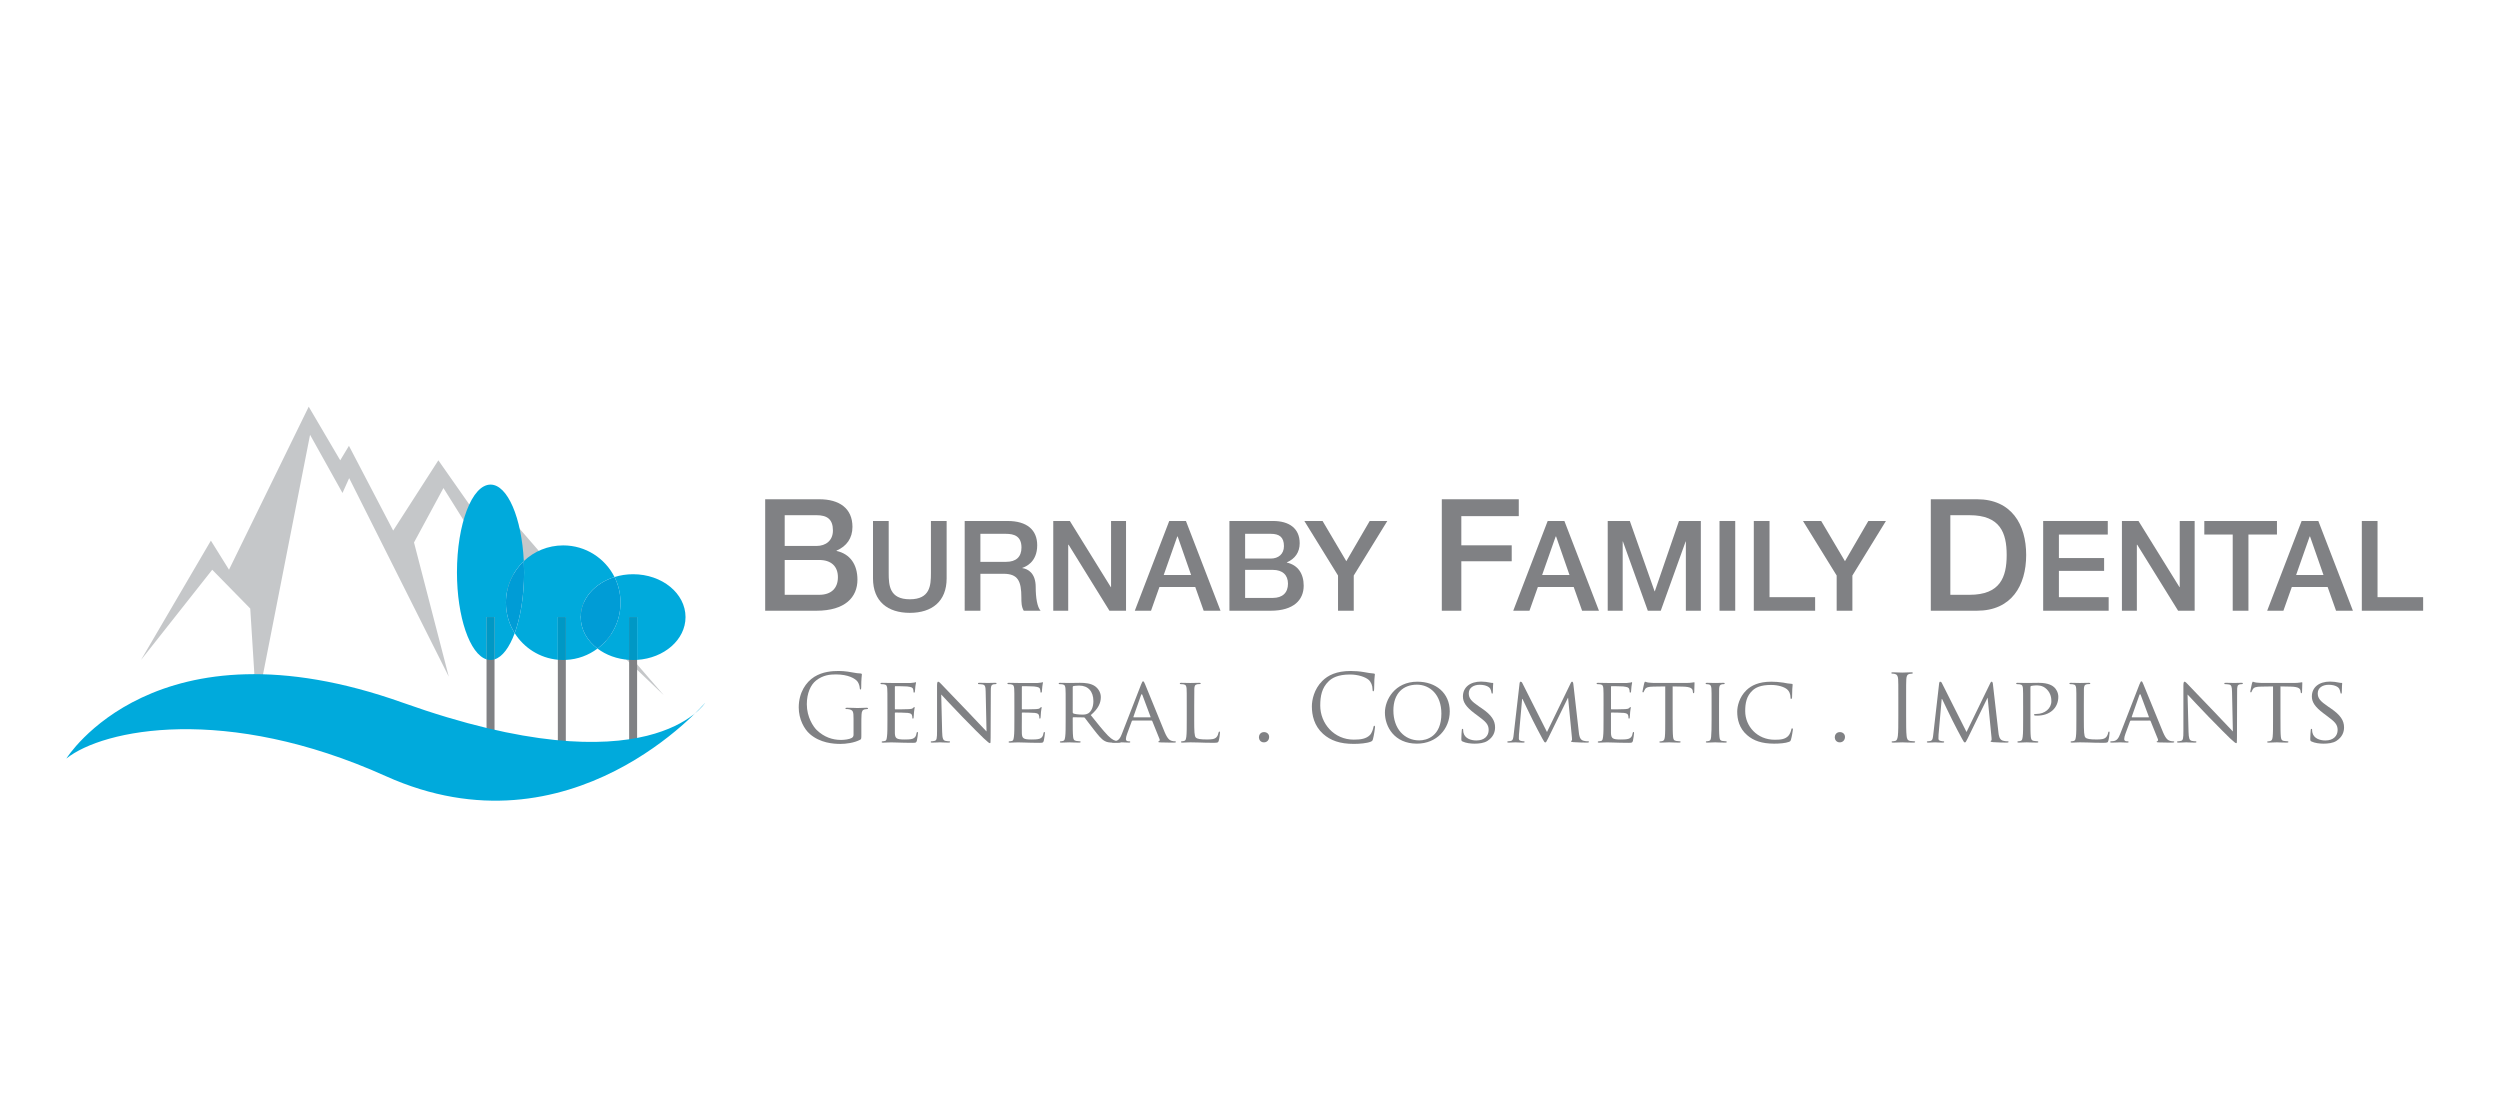 <?xml version="1.0" encoding="utf-8"?>
<!-- Generator: Adobe Illustrator 15.0.2, SVG Export Plug-In . SVG Version: 6.00 Build 0)  -->
<!DOCTYPE svg PUBLIC "-//W3C//DTD SVG 1.1//EN" "http://www.w3.org/Graphics/SVG/1.1/DTD/svg11.dtd">
<svg version="1.1" id="Layer_1" xmlns="http://www.w3.org/2000/svg" xmlns:xlink="http://www.w3.org/1999/xlink" x="0px" y="0px"
	 width="433.5px" height="194px" viewBox="0 0 433.5 194" enable-background="new 0 0 433.5 194" xml:space="preserve">
<g id="Layer_4">
</g>
<g>
	<path fill="#808184" d="M132.682,86.572h9.394c3.464,0,5.74,1.57,5.74,4.793c0,1.947-1.005,3.357-2.763,4.113v0.054
		c2.354,0.518,3.628,2.353,3.628,4.981c0,3.032-2.112,5.387-7.119,5.387h-8.88V86.572z M136.067,94.668h5.518
		c1.628,0,2.845-0.95,2.845-2.68c0-1.949-1.002-2.654-2.845-2.654h-5.518V94.668z M136.067,103.139h5.981
		c2.059,0,3.246-1.109,3.246-3.057c0-1.896-1.187-2.982-3.246-2.982h-5.981V103.139z"/>
	<path fill="#808184" d="M151.378,90.339h2.723v9.063c0,2.097,0.133,4.514,3.663,4.514c3.527,0,3.658-2.417,3.658-4.514v-9.063
		h2.724v9.96c0,3.988-2.549,5.971-6.382,5.971c-3.836,0-6.387-1.981-6.387-5.971L151.378,90.339L151.378,90.339z"/>
	<path fill="#808184" d="M167.277,90.339h7.431c3.399,0,5.143,1.57,5.143,4.209c0,2.983-2.071,3.745-2.573,3.917v0.049
		c0.936,0.129,2.313,0.823,2.313,3.291c0,1.809,0.26,3.461,0.847,4.096h-2.918c-0.414-0.678-0.414-1.525-0.414-2.287
		c0-2.857-0.589-4.12-3.097-4.12h-4.007v6.407h-2.724L167.277,90.339L167.277,90.339z M170,97.423h4.467
		c1.72,0,2.657-0.851,2.657-2.483c0-1.981-1.282-2.375-2.702-2.375H170V97.423z"/>
	<path fill="#808184" d="M182.635,90.339h2.877l7.101,11.466h0.045V90.339h2.596V105.9h-2.877l-7.081-11.442h-0.068V105.9h-2.592
		V90.338L182.635,90.339L182.635,90.339z"/>
	<path fill="#808184" d="M202.745,90.339h2.896l5.996,15.562h-2.92l-1.46-4.119h-6.212l-1.459,4.119h-2.812L202.745,90.339z
		 M201.787,99.709h4.752l-2.333-6.688h-0.064L201.787,99.709z"/>
	<path fill="#808184" d="M213.181,90.339h7.562c2.79,0,4.623,1.267,4.623,3.859c0,1.569-0.812,2.706-2.226,3.312v0.043
		c1.896,0.413,2.92,1.897,2.92,4.01c0,2.438-1.699,4.338-5.729,4.338h-7.149L213.181,90.339L213.181,90.339z M215.903,96.855h4.449
		c1.306,0,2.285-0.763,2.285-2.16c0-1.563-0.808-2.131-2.285-2.131h-4.449V96.855z M215.903,103.678h4.818
		c1.653,0,2.615-0.893,2.615-2.465c0-1.523-0.962-2.396-2.615-2.396h-4.818V103.678z"/>
	<path fill="#808184" d="M232.014,99.798l-5.84-9.459h3.159l4.118,6.974l4.055-6.974h3.053l-5.82,9.459v6.103h-2.725V99.798
		L232.014,99.798z"/>
	<path fill="#808184" d="M250.009,86.572h13.347v2.927h-9.963v5.06h8.738v2.764h-8.738v8.578h-3.384V86.572z"/>
	<path fill="#808184" d="M268.368,90.339h2.896l5.996,15.562h-2.923l-1.46-4.119h-6.211l-1.459,4.119h-2.813L268.368,90.339z
		 M267.404,99.709h4.748l-2.326-6.688h-0.069L267.404,99.709z"/>
	<path fill="#808184" d="M278.777,90.339h3.836l4.291,12.187h0.045l4.186-12.187h3.791V105.9h-2.598V93.895h-0.04l-4.313,12.006
		h-2.244l-4.316-12.006h-0.041V105.9h-2.596V90.339L278.777,90.339z"/>
	<path fill="#808184" d="M298.164,90.339h2.725V105.9h-2.725V90.339z"/>
	<path fill="#808184" d="M304.109,90.339h2.727v13.21h7.907v2.352h-10.634V90.339z"/>
	<path fill="#808184" d="M318.479,99.798l-5.842-9.459h3.158l4.123,6.974l4.051-6.974h3.051l-5.815,9.459v6.103h-2.726V99.798
		L318.479,99.798z"/>
	<path fill="#808184" d="M334.801,86.572h8.014c5.953,0,8.524,4.332,8.524,9.664c0,5.33-2.571,9.662-8.524,9.662h-8.014V86.572z
		 M338.188,103.139h3.324c5.307,0,6.446-3.031,6.446-6.9c0-3.87-1.138-6.903-6.446-6.903h-3.324V103.139z"/>
	<path fill="#808184" d="M354.286,90.339h11.202v2.354h-8.475v4.074h7.84v2.223h-7.84v4.559h8.629v2.352h-11.356V90.339z"/>
	<path fill="#808184" d="M367.938,90.339h2.875l7.104,11.466h0.048V90.339h2.588V105.9h-2.87l-7.088-11.442h-0.064V105.9h-2.59
		V90.339H367.938z"/>
	<path fill="#808184" d="M382.227,90.339h12.598v2.354h-4.946V105.9h-2.726V92.693h-4.926V90.339L382.227,90.339z"/>
	<path fill="#808184" d="M399.101,90.339h2.898l5.997,15.562h-2.925l-1.459-4.119h-6.211l-1.46,4.119h-2.814L399.101,90.339z
		 M398.144,99.709h4.75l-2.334-6.688h-0.063L398.144,99.709z"/>
	<path fill="#808184" d="M409.539,90.339h2.725v13.21h7.908v2.352h-10.633V90.339L409.539,90.339z"/>
</g>
<g>
	<g>
		<path fill="#808184" d="M148.004,124.658c0-1.311-0.083-1.482-0.73-1.662c-0.125-0.034-0.399-0.048-0.545-0.048
			c-0.065,0-0.131-0.034-0.131-0.097c0-0.101,0.083-0.129,0.258-0.129c0.729,0,1.741,0.049,1.823,0.049
			c0.079,0,1.1-0.049,1.58-0.049c0.18,0,0.259,0.028,0.259,0.129c0,0.063-0.066,0.097-0.131,0.097c-0.113,0-0.207,0.014-0.399,0.048
			c-0.438,0.078-0.568,0.352-0.598,0.916c-0.031,0.521-0.031,1.003-0.031,1.684v1.807c0,0.726-0.021,0.76-0.209,0.869
			c-1.031,0.549-2.484,0.724-3.42,0.724c-1.227,0-3.516-0.16-5.308-1.722c-0.985-0.859-1.921-2.584-1.921-4.601
			c0-2.579,1.259-4.405,2.695-5.308c1.453-0.903,3.047-1.018,4.289-1.018c1.018,0,2.16,0.213,2.471,0.276
			c0.336,0.077,0.903,0.142,1.302,0.161c0.161,0.02,0.193,0.076,0.193,0.145c0,0.225-0.115,0.678-0.115,2.291
			c0,0.256-0.03,0.338-0.141,0.338c-0.08,0-0.099-0.098-0.114-0.24c-0.011-0.228-0.096-0.678-0.339-1.065
			c-0.404-0.614-1.708-1.308-3.791-1.308c-1.017,0-2.227,0.099-3.451,1.063c-0.936,0.742-1.597,2.208-1.597,4.101
			c0,2.274,1.144,3.914,1.706,4.469c1.28,1.24,2.747,1.725,4.229,1.725c0.581,0,1.419-0.101,1.84-0.337
			c0.209-0.116,0.326-0.293,0.326-0.563V124.658L148.004,124.658L148.004,124.658z"/>
		<path fill="#808184" d="M153.878,122.369c0-2.133,0-2.518-0.03-2.951c-0.034-0.469-0.113-0.695-0.583-0.762
			c-0.11-0.016-0.351-0.026-0.481-0.026c-0.047,0-0.112-0.071-0.112-0.116c0-0.084,0.065-0.113,0.226-0.113
			c0.642,0,1.564,0.026,1.647,0.026c0.091,0,3.063,0.022,3.382,0c0.274-0.014,0.533-0.063,0.647-0.073
			c0.062-0.019,0.129-0.069,0.194-0.069c0.048,0,0.068,0.069,0.068,0.13c0,0.098-0.083,0.259-0.113,0.648
			c-0.019,0.127-0.052,0.737-0.087,0.903c-0.014,0.063-0.062,0.142-0.125,0.142c-0.082,0-0.11-0.063-0.11-0.176
			c0-0.094-0.02-0.322-0.083-0.483c-0.098-0.228-0.247-0.319-1.019-0.417c-0.242-0.03-1.888-0.051-2.046-0.051
			c-0.067,0-0.083,0.051-0.083,0.147v3.728c0,0.095,0,0.143,0.083,0.143c0.175,0,2.046,0,2.369-0.035
			c0.341-0.027,0.549-0.048,0.694-0.189c0.096-0.098,0.158-0.176,0.211-0.176c0.046,0,0.075,0.029,0.075,0.115
			c0,0.074-0.075,0.305-0.11,0.752c-0.033,0.277-0.065,0.794-0.065,0.887c0,0.116-0.027,0.258-0.129,0.258
			c-0.061,0-0.099-0.045-0.099-0.129c0-0.129,0-0.273-0.062-0.451c-0.048-0.189-0.175-0.35-0.726-0.414
			c-0.391-0.049-1.9-0.064-2.144-0.064c-0.083,0-0.099,0.049-0.099,0.092v1.146c0,0.473-0.016,2.064,0,2.343
			c0.034,0.916,0.292,1.095,1.7,1.095c0.365,0,1.044,0,1.412-0.144c0.375-0.163,0.569-0.405,0.648-0.951
			c0.033-0.163,0.065-0.213,0.146-0.213c0.082,0,0.097,0.114,0.097,0.213c0,0.097-0.113,1.031-0.193,1.319
			c-0.098,0.354-0.244,0.354-0.792,0.354c-1.064,0-1.889-0.029-2.467-0.048c-0.594-0.03-0.967-0.03-1.174-0.03
			c-0.038,0-0.309,0-0.615,0.016c-0.275,0.016-0.598,0.033-0.824,0.033c-0.146,0-0.229-0.033-0.229-0.113
			c0-0.051,0.036-0.115,0.112-0.115c0.135,0,0.313-0.045,0.44-0.066c0.277-0.045,0.307-0.316,0.367-0.724
			c0.083-0.563,0.083-1.646,0.083-2.968L153.878,122.369L153.878,122.369z"/>
		<path fill="#808184" d="M163.367,126.9c0.029,1.129,0.164,1.468,0.552,1.563c0.255,0.065,0.579,0.079,0.708,0.079
			c0.069,0,0.112,0.051,0.112,0.116c0,0.077-0.09,0.112-0.257,0.112c-0.81,0-1.37-0.049-1.499-0.049s-0.728,0.049-1.373,0.049
			c-0.143,0-0.223-0.02-0.223-0.112c0-0.065,0.047-0.116,0.113-0.116c0.109,0,0.369-0.014,0.579-0.079
			c0.355-0.097,0.404-0.469,0.404-1.71v-7.857c0-0.545,0.079-0.691,0.193-0.691c0.162,0,0.401,0.275,0.549,0.425
			c0.227,0.226,2.292,2.416,4.486,4.675c1.399,1.452,2.919,3.079,3.353,3.533l-0.148-6.872c-0.012-0.888-0.096-1.196-0.532-1.278
			c-0.259-0.045-0.58-0.058-0.689-0.058c-0.102,0-0.112-0.087-0.112-0.134c0-0.081,0.112-0.098,0.27-0.098
			c0.648,0,1.325,0.027,1.486,0.027c0.162,0,0.632-0.027,1.211-0.027c0.144,0,0.256,0.017,0.256,0.098
			c0,0.047-0.068,0.134-0.163,0.134c-0.065,0-0.179,0-0.338,0.026c-0.469,0.098-0.5,0.373-0.5,1.195l-0.032,8.032
			c0,0.903-0.016,0.982-0.116,0.982c-0.144,0-0.287-0.113-1.075-0.837c-0.146-0.137-2.196-2.146-3.697-3.713
			c-1.644-1.721-3.242-3.399-3.679-3.887L163.367,126.9z"/>
		<path fill="#808184" d="M175.892,122.369c0-2.133,0-2.518-0.029-2.951c-0.033-0.469-0.115-0.695-0.584-0.762
			c-0.112-0.016-0.351-0.026-0.484-0.026c-0.047,0-0.11-0.071-0.11-0.116c0-0.084,0.063-0.113,0.227-0.113
			c0.645,0,1.563,0.026,1.644,0.026c0.097,0,3.065,0.022,3.388,0c0.278-0.014,0.533-0.063,0.645-0.073
			c0.066-0.019,0.128-0.069,0.188-0.069c0.053,0,0.066,0.069,0.066,0.13c0,0.098-0.076,0.259-0.106,0.648
			c-0.021,0.127-0.052,0.737-0.082,0.903c-0.019,0.063-0.066,0.142-0.131,0.142c-0.082,0-0.113-0.063-0.113-0.176
			c0-0.094-0.017-0.322-0.08-0.483c-0.096-0.228-0.243-0.319-1.018-0.417c-0.244-0.03-1.886-0.051-2.05-0.051
			c-0.061,0-0.075,0.051-0.075,0.147v3.728c0,0.095,0,0.143,0.075,0.143c0.18,0,2.05,0,2.377-0.035
			c0.335-0.027,0.544-0.048,0.69-0.189c0.095-0.098,0.163-0.176,0.208-0.176c0.049,0,0.087,0.029,0.087,0.115
			c0,0.074-0.087,0.305-0.119,0.752c-0.03,0.277-0.064,0.794-0.064,0.887c0,0.116-0.032,0.258-0.129,0.258
			c-0.068,0-0.092-0.045-0.092-0.129c0-0.129,0-0.273-0.069-0.451c-0.048-0.189-0.175-0.35-0.726-0.414
			c-0.387-0.049-1.901-0.064-2.146-0.064c-0.078,0-0.092,0.049-0.092,0.092v1.146c0,0.473-0.019,2.064,0,2.343
			c0.029,0.916,0.288,1.095,1.692,1.095c0.368,0,1.048,0,1.418-0.144c0.369-0.163,0.565-0.405,0.645-0.951
			c0.031-0.163,0.066-0.213,0.146-0.213c0.083,0,0.097,0.114,0.097,0.213c0,0.097-0.114,1.031-0.195,1.319
			c-0.093,0.354-0.241,0.354-0.787,0.354c-1.064,0-1.892-0.029-2.47-0.048c-0.597-0.03-0.966-0.03-1.177-0.03
			c-0.03,0-0.303,0-0.611,0.016c-0.272,0.016-0.598,0.033-0.822,0.033c-0.146,0-0.229-0.033-0.229-0.113
			c0-0.051,0.034-0.115,0.11-0.115c0.134,0,0.312-0.045,0.44-0.066c0.273-0.045,0.305-0.316,0.369-0.724
			c0.08-0.563,0.08-1.646,0.08-2.968v-2.418h-0.002V122.369z"/>
		<path fill="#808184" d="M184.787,122.369c0-2.133,0-2.518-0.032-2.951c-0.035-0.469-0.118-0.695-0.583-0.762
			c-0.113-0.016-0.355-0.026-0.482-0.026c-0.048,0-0.113-0.071-0.113-0.116c0-0.084,0.065-0.113,0.224-0.113
			c0.645,0,1.598,0.026,1.676,0.026c0.149,0,1.343-0.026,1.777-0.026c0.904,0,1.9,0.08,2.646,0.601
			c0.354,0.254,0.985,0.916,0.985,1.866c0,1.021-0.42,2.004-1.744,3.131c1.156,1.451,2.146,2.689,2.969,3.545
			c0.757,0.773,1.228,0.904,1.581,0.956c0.271,0.046,0.419,0.046,0.5,0.046c0.079,0,0.128,0.064,0.128,0.116
			c0,0.077-0.081,0.112-0.341,0.112h-0.88c-0.808,0-1.165-0.082-1.52-0.272c-0.618-0.326-1.129-0.99-1.935-2.021
			c-0.598-0.737-1.226-1.631-1.533-2.002c-0.063-0.063-0.098-0.08-0.194-0.08l-1.807-0.027c-0.064,0-0.098,0.027-0.098,0.109v0.326
			c0,1.32,0,2.385,0.068,2.949c0.044,0.405,0.128,0.662,0.561,0.725c0.193,0.035,0.502,0.065,0.628,0.065
			c0.098,0,0.112,0.065,0.112,0.116c0,0.064-0.063,0.111-0.223,0.111c-0.776,0-1.681-0.047-1.741-0.047
			c-0.018,0-0.972,0.047-1.405,0.047c-0.143,0-0.225-0.032-0.225-0.111c0-0.051,0.031-0.116,0.111-0.116
			c0.129,0,0.307-0.03,0.435-0.065c0.276-0.063,0.303-0.318,0.373-0.725c0.082-0.564,0.082-1.646,0.082-2.968V122.369
			L184.787,122.369z M186.011,123.529c0,0.08,0.035,0.123,0.098,0.179c0.209,0.112,0.936,0.204,1.563,0.204
			c0.34,0,0.726-0.016,1.065-0.238c0.487-0.326,0.857-1.049,0.857-2.102c0-1.704-0.935-2.692-2.451-2.692
			c-0.423,0-0.872,0.054-1.019,0.084c-0.064,0.033-0.112,0.077-0.112,0.162L186.011,123.529L186.011,123.529z"/>
		<path fill="#808184" d="M197.875,118.672c0.176-0.447,0.239-0.531,0.338-0.531c0.145,0,0.193,0.194,0.342,0.5
			c0.255,0.578,2.532,6.242,3.401,8.322c0.518,1.223,0.903,1.404,1.213,1.501c0.207,0.065,0.416,0.079,0.561,0.079
			c0.084,0,0.176,0.029,0.176,0.115c0,0.078-0.163,0.111-0.321,0.111c-0.209,0-1.26,0-2.238-0.031
			c-0.277-0.016-0.503-0.016-0.503-0.098c0-0.067,0.029-0.067,0.098-0.098c0.076-0.029,0.226-0.145,0.128-0.371l-1.273-3.146
			c-0.032-0.064-0.05-0.078-0.128-0.078h-3.278c-0.063,0-0.114,0.029-0.145,0.115l-0.807,2.193c-0.126,0.34-0.212,0.676-0.212,0.917
			c0,0.274,0.24,0.371,0.485,0.371h0.136c0.107,0,0.14,0.052,0.14,0.115c0,0.079-0.083,0.112-0.21,0.112
			c-0.338,0-1.114-0.047-1.271-0.047c-0.149,0-0.857,0.047-1.437,0.047c-0.18,0-0.275-0.033-0.275-0.112
			c0-0.063,0.062-0.115,0.128-0.115c0.094,0,0.307-0.015,0.42-0.03c0.645-0.082,0.917-0.563,1.191-1.258L197.875,118.672z
			 M199.455,124.385c0.066,0,0.066-0.035,0.047-0.097l-1.403-3.759c-0.078-0.211-0.157-0.211-0.242,0l-1.32,3.759
			c-0.017,0.062,0,0.097,0.048,0.097H199.455z"/>
		<path fill="#808184" d="M207.075,124.82c0,2.017,0.03,2.839,0.286,3.074c0.229,0.232,0.779,0.33,1.893,0.33
			c0.739,0,1.372-0.022,1.706-0.42c0.18-0.209,0.291-0.5,0.337-0.775c0.023-0.098,0.068-0.178,0.151-0.178
			c0.062,0,0.096,0.064,0.096,0.209s-0.096,0.969-0.209,1.371c-0.101,0.321-0.146,0.371-0.907,0.371
			c-1.013,0-1.804-0.017-2.469-0.05c-0.644-0.017-1.129-0.03-1.543-0.03c-0.063,0-0.311,0-0.586,0.017
			c-0.286,0.017-0.595,0.032-0.821,0.032c-0.143,0-0.227-0.032-0.227-0.111c0-0.051,0.032-0.116,0.115-0.116
			c0.133,0,0.308-0.03,0.437-0.065c0.272-0.063,0.304-0.318,0.373-0.725c0.075-0.564,0.075-1.646,0.075-2.969v-2.418
			c0-2.131,0-2.518-0.027-2.951c-0.036-0.469-0.117-0.695-0.585-0.762c-0.113-0.016-0.354-0.026-0.482-0.026
			c-0.047,0-0.111-0.071-0.111-0.116c0-0.084,0.066-0.113,0.223-0.113c0.646,0,1.533,0.029,1.618,0.029
			c0.059,0,1.128-0.029,1.56-0.029c0.145,0,0.227,0.029,0.227,0.113c0,0.045-0.06,0.1-0.113,0.1c-0.098,0-0.304,0.02-0.463,0.029
			c-0.423,0.08-0.505,0.293-0.533,0.775c-0.019,0.436-0.019,0.82-0.019,2.951v2.453H207.075z"/>
		<path fill="#808184" d="M218.295,127.835c0-0.369,0.257-0.89,0.881-0.89c0.504,0,0.893,0.328,0.893,0.842
			c0,0.515-0.354,0.938-0.904,0.938C218.552,128.725,218.295,128.234,218.295,127.835z"/>
		<path fill="#808184" d="M229.424,127.256c-1.558-1.406-1.945-3.242-1.945-4.775c0-1.084,0.367-2.971,1.808-4.404
			c0.968-0.969,2.435-1.727,4.919-1.727c0.646,0,1.548,0.053,2.338,0.197c0.617,0.112,1.129,0.206,1.646,0.24
			c0.176,0.018,0.213,0.076,0.213,0.176c0,0.133-0.053,0.325-0.086,0.903c-0.03,0.532-0.03,1.421-0.043,1.659
			c-0.021,0.244-0.055,0.343-0.146,0.343c-0.116,0-0.128-0.113-0.128-0.343c0-0.629-0.263-1.285-0.681-1.645
			c-0.565-0.482-1.805-0.919-3.228-0.919c-2.146,0-3.147,0.628-3.709,1.181c-1.177,1.129-1.45,2.563-1.45,4.209
			c0,3.08,2.37,5.904,5.82,5.904c1.209,0,2.161-0.148,2.805-0.809c0.342-0.354,0.551-1.065,0.6-1.357
			c0.031-0.178,0.063-0.242,0.16-0.242c0.086,0,0.115,0.115,0.115,0.242c0,0.116-0.195,1.516-0.357,2.068
			c-0.094,0.305-0.129,0.339-0.422,0.467c-0.637,0.256-1.865,0.368-2.899,0.368C232.335,128.994,230.704,128.398,229.424,127.256z"
			/>
		<path fill="#808184" d="M245.775,118.205c3.19,0,5.613,1.953,5.613,5.143c0,3.065-2.275,5.601-5.695,5.601
			c-3.892,0-5.549-2.923-5.549-5.388C240.145,121.352,241.855,118.205,245.775,118.205z M246.098,128.385
			c1.274,0,3.838-0.678,3.838-4.646c0-3.293-2-5.018-4.238-5.018c-2.374,0-4.084,1.486-4.084,4.469
			C241.613,126.383,243.535,128.385,246.098,128.385z"/>
		<path fill="#808184" d="M253.605,128.573c-0.193-0.097-0.209-0.144-0.209-0.515c0-0.672,0.063-1.224,0.08-1.453
			c0-0.142,0.03-0.225,0.11-0.225c0.085,0,0.131,0.051,0.131,0.159c0,0.114,0,0.31,0.048,0.502c0.226,1.001,1.293,1.356,2.242,1.356
			c1.404,0,2.128-0.795,2.128-1.821c0-0.984-0.532-1.452-1.79-2.388l-0.646-0.482c-1.533-1.148-2.027-1.988-2.027-2.941
			c0-1.611,1.271-2.578,3.144-2.578c0.567,0,1.129,0.08,1.466,0.162c0.272,0.063,0.388,0.063,0.503,0.063
			c0.111,0,0.142,0.015,0.142,0.098c0,0.064-0.065,0.52-0.065,1.454c0,0.208-0.014,0.306-0.111,0.306
			c-0.094,0-0.109-0.063-0.128-0.176c-0.013-0.164-0.129-0.533-0.209-0.678c-0.099-0.163-0.563-0.675-1.839-0.675
			c-1.038,0-1.889,0.512-1.889,1.478c0,0.875,0.438,1.371,1.84,2.328l0.404,0.27c1.729,1.182,2.318,2.133,2.318,3.312
			c0,0.806-0.303,1.679-1.318,2.338c-0.6,0.39-1.486,0.484-2.259,0.484C255.004,128.947,254.186,128.854,253.605,128.573z"/>
		<path fill="#808184" d="M273.771,126.999c0.049,0.481,0.145,1.226,0.725,1.417c0.404,0.128,0.777,0.128,0.923,0.128
			c0.063,0,0.113,0.029,0.113,0.099c0,0.082-0.128,0.129-0.293,0.129c-0.324,0-1.902-0.032-2.419-0.082
			c-0.34-0.028-0.402-0.08-0.402-0.146c0-0.046,0.031-0.097,0.1-0.114c0.078-0.015,0.096-0.228,0.058-0.48l-0.668-6.938h-0.035
			l-3.421,7c-0.291,0.598-0.37,0.728-0.499,0.728c-0.128,0-0.212-0.13-0.487-0.63c-0.367-0.676-1.304-2.438-1.66-3.176
			c-0.422-0.873-1.563-3.174-1.804-3.738h-0.065l-0.551,6.193c-0.016,0.207-0.016,0.463-0.016,0.691c0,0.21,0.127,0.337,0.339,0.386
			c0.243,0.065,0.451,0.079,0.549,0.079c0.044,0,0.113,0.051,0.113,0.098c0,0.098-0.099,0.129-0.259,0.129
			c-0.531,0-1.209-0.047-1.32-0.047c-0.131,0-0.807,0.047-1.197,0.047c-0.141,0-0.24-0.031-0.24-0.129
			c0-0.047,0.066-0.098,0.146-0.098c0.113,0,0.208-0.014,0.419-0.046c0.468-0.082,0.484-0.582,0.548-1.097l1.031-8.953
			c0.021-0.145,0.083-0.243,0.162-0.243c0.098,0,0.208,0.048,0.293,0.208l4.292,8.518l4.127-8.504
			c0.063-0.121,0.128-0.222,0.226-0.222c0.097,0,0.18,0.116,0.211,0.371L273.771,126.999z"/>
		<path fill="#808184" d="M278.055,122.369c0-2.133,0-2.518-0.031-2.951c-0.031-0.469-0.111-0.695-0.58-0.762
			c-0.112-0.016-0.356-0.026-0.483-0.026c-0.049,0-0.112-0.071-0.112-0.116c0-0.084,0.063-0.113,0.229-0.113
			c0.637,0,1.563,0.026,1.641,0.026c0.098,0,3.065,0.022,3.387,0c0.273-0.014,0.537-0.063,0.646-0.073
			c0.066-0.019,0.129-0.069,0.193-0.069c0.048,0,0.065,0.069,0.065,0.13c0,0.098-0.083,0.259-0.114,0.648
			c-0.017,0.127-0.047,0.737-0.078,0.903c-0.019,0.063-0.066,0.142-0.131,0.142c-0.08,0-0.11-0.063-0.11-0.176
			c0-0.094-0.021-0.322-0.082-0.483c-0.099-0.228-0.245-0.319-1.015-0.417c-0.246-0.03-1.892-0.051-2.051-0.051
			c-0.066,0-0.084,0.051-0.084,0.147v3.728c0,0.095,0,0.143,0.084,0.143c0.174,0,2.051,0,2.372-0.035
			c0.339-0.027,0.548-0.048,0.692-0.189c0.098-0.098,0.16-0.176,0.211-0.176c0.046,0,0.076,0.029,0.076,0.115
			c0,0.074-0.076,0.305-0.112,0.752c-0.026,0.277-0.063,0.794-0.063,0.887c0,0.116-0.029,0.258-0.129,0.258
			c-0.063,0-0.1-0.045-0.1-0.129c0-0.129,0-0.273-0.059-0.451c-0.056-0.189-0.182-0.35-0.729-0.414
			c-0.388-0.049-1.905-0.064-2.144-0.064c-0.086,0-0.104,0.049-0.104,0.092v1.146c0,0.473-0.017,2.064,0,2.343
			c0.039,0.916,0.294,1.095,1.696,1.095c0.369,0,1.049,0,1.422-0.144c0.369-0.163,0.564-0.405,0.643-0.951
			c0.032-0.163,0.067-0.213,0.15-0.213c0.076,0,0.091,0.114,0.091,0.213c0,0.097-0.108,1.031-0.192,1.319
			c-0.099,0.354-0.24,0.354-0.793,0.354c-1.063,0-1.887-0.029-2.465-0.048c-0.594-0.03-0.968-0.03-1.181-0.03
			c-0.032,0-0.308,0-0.614,0.016c-0.271,0.016-0.595,0.033-0.822,0.033c-0.144,0-0.224-0.033-0.224-0.113
			c0-0.051,0.03-0.115,0.115-0.115c0.127,0,0.305-0.045,0.435-0.066c0.275-0.045,0.309-0.316,0.37-0.724
			c0.081-0.563,0.081-1.646,0.081-2.968v-2.418h0.004V122.369z"/>
		<path fill="#808184" d="M290.045,124.785c0,1.32,0,2.402,0.064,2.969c0.048,0.405,0.117,0.662,0.548,0.725
			c0.194,0.035,0.519,0.065,0.646,0.065c0.096,0,0.112,0.065,0.112,0.116c0,0.063-0.063,0.111-0.224,0.111
			c-0.774,0-1.674-0.049-1.76-0.049c-0.065,0-1.048,0.049-1.467,0.049c-0.16,0-0.227-0.033-0.227-0.111c0-0.051,0.033-0.1,0.109-0.1
			c0.131,0,0.295-0.031,0.424-0.063c0.293-0.067,0.367-0.339,0.42-0.744c0.063-0.565,0.063-1.646,0.063-2.969v-5.757l-2.047,0.031
			c-0.888,0.019-1.228,0.112-1.438,0.433c-0.158,0.243-0.179,0.345-0.227,0.438c-0.027,0.113-0.08,0.125-0.141,0.125
			c-0.035,0-0.101-0.027-0.101-0.111c0-0.146,0.288-1.369,0.31-1.479c0.029-0.082,0.094-0.26,0.144-0.26
			c0.097,0,0.241,0.115,0.628,0.158c0.402,0.05,0.951,0.063,1.112,0.063h5.354c0.474,0,0.793-0.026,1.021-0.063
			c0.206-0.028,0.336-0.059,0.397-0.059c0.065,0,0.065,0.077,0.065,0.16c0,0.415-0.048,1.402-0.048,1.563
			c0,0.115-0.064,0.18-0.128,0.18c-0.066,0-0.099-0.049-0.114-0.243l-0.016-0.144c-0.051-0.424-0.353-0.729-1.713-0.76l-1.773-0.033
			v5.758H290.045z"/>
		<path fill="#808184" d="M298.082,124.785c0,1.32,0,2.402,0.068,2.969c0.045,0.405,0.094,0.662,0.515,0.725
			c0.209,0.035,0.515,0.065,0.646,0.065c0.08,0,0.112,0.065,0.112,0.116c0,0.063-0.063,0.111-0.228,0.111
			c-0.787,0-1.709-0.049-1.773-0.049c-0.08,0-0.971,0.049-1.4,0.049c-0.148,0-0.229-0.033-0.229-0.111
			c0-0.051,0.033-0.116,0.109-0.116c0.134,0,0.313-0.03,0.439-0.065c0.277-0.063,0.321-0.318,0.369-0.725
			c0.064-0.564,0.08-1.646,0.08-2.969v-2.418c0-2.131,0-2.518-0.027-2.951c-0.035-0.469-0.145-0.675-0.455-0.744
			c-0.16-0.031-0.339-0.044-0.437-0.044c-0.062,0-0.113-0.071-0.113-0.117c0-0.084,0.067-0.112,0.229-0.112
			c0.463,0,1.354,0.028,1.434,0.028c0.064,0,0.986-0.028,1.417-0.028c0.164,0,0.228,0.028,0.228,0.112
			c0,0.046-0.063,0.117-0.108,0.117c-0.101,0-0.196,0-0.358,0.026c-0.39,0.086-0.464,0.277-0.502,0.762
			c-0.015,0.436-0.015,0.82-0.015,2.951L298.082,124.785L298.082,124.785z"/>
		<path fill="#808184" d="M302.959,127.479c-1.391-1.191-1.725-2.76-1.725-4.063c0-0.921,0.334-2.518,1.597-3.739
			c0.854-0.821,2.142-1.472,4.317-1.472c0.566,0,1.371,0.048,2.068,0.161c0.532,0.102,0.979,0.19,1.45,0.21
			c0.147,0,0.179,0.064,0.179,0.146c0,0.111-0.029,0.277-0.063,0.771c-0.019,0.452-0.019,1.214-0.036,1.407
			c-0.014,0.207-0.078,0.295-0.159,0.295c-0.101,0-0.116-0.1-0.116-0.295c0-0.53-0.222-1.077-0.593-1.373
			c-0.5-0.418-1.53-0.758-2.789-0.758c-1.827,0-2.694,0.484-3.192,0.953c-1.051,0.963-1.278,2.192-1.278,3.582
			c0,2.629,2.079,4.969,5.114,4.969c1.063,0,1.772-0.084,2.341-0.646c0.308-0.307,0.497-0.891,0.542-1.146
			c0.039-0.144,0.054-0.191,0.15-0.191c0.064,0,0.127,0.096,0.127,0.191c0,0.101-0.19,1.291-0.334,1.758
			c-0.088,0.263-0.115,0.308-0.363,0.404c-0.573,0.226-1.641,0.308-2.563,0.308C305.505,128.947,304.07,128.447,302.959,127.479z"/>
		<path fill="#808184" d="M318.148,127.835c0-0.369,0.256-0.89,0.881-0.89c0.503,0,0.892,0.328,0.892,0.842
			c0,0.515-0.356,0.938-0.903,0.938C318.404,128.725,318.148,128.234,318.148,127.835z"/>
		<path fill="#808184" d="M330.523,124.093c0,1.55,0,2.822,0.082,3.503c0.045,0.463,0.141,0.819,0.625,0.883
			c0.229,0.035,0.582,0.065,0.729,0.065c0.1,0,0.13,0.052,0.13,0.099c0,0.082-0.085,0.129-0.261,0.129
			c-0.889,0-1.9-0.047-1.979-0.047c-0.084,0-1.101,0.047-1.586,0.047c-0.177,0-0.256-0.033-0.256-0.129
			c0-0.047,0.029-0.099,0.129-0.099c0.145,0,0.338-0.03,0.485-0.065c0.321-0.063,0.399-0.42,0.467-0.883
			c0.082-0.681,0.082-1.953,0.082-3.503v-2.842c0-2.511,0-2.968-0.032-3.483c-0.035-0.543-0.195-0.82-0.552-0.904
			c-0.175-0.045-0.386-0.059-0.499-0.059c-0.064,0-0.128-0.039-0.128-0.103c0-0.099,0.078-0.127,0.258-0.127
			c0.532,0,1.548,0.05,1.632,0.05c0.077,0,1.094-0.05,1.575-0.05c0.181,0,0.259,0.028,0.259,0.127c0,0.063-0.063,0.103-0.127,0.103
			c-0.117,0-0.209,0.014-0.402,0.045c-0.436,0.08-0.563,0.355-0.6,0.918c-0.031,0.517-0.031,0.974-0.031,3.483V124.093
			L330.523,124.093z"/>
		<path fill="#808184" d="M346.527,126.999c0.052,0.481,0.146,1.226,0.728,1.417c0.401,0.128,0.771,0.128,0.918,0.128
			c0.067,0,0.115,0.029,0.115,0.099c0,0.082-0.13,0.129-0.293,0.129c-0.323,0-1.904-0.032-2.421-0.082
			c-0.338-0.028-0.4-0.08-0.4-0.146c0-0.046,0.031-0.097,0.098-0.114c0.08-0.015,0.097-0.228,0.063-0.48l-0.675-6.938h-0.034
			l-3.417,7c-0.291,0.598-0.369,0.728-0.5,0.728c-0.13,0-0.21-0.13-0.485-0.63c-0.367-0.676-1.306-2.438-1.66-3.176
			c-0.42-0.873-1.564-3.174-1.809-3.738h-0.063l-0.547,6.193c-0.017,0.207-0.017,0.463-0.017,0.691c0,0.21,0.123,0.337,0.339,0.386
			c0.24,0.065,0.451,0.079,0.542,0.079c0.05,0,0.117,0.051,0.117,0.098c0,0.098-0.099,0.129-0.258,0.129
			c-0.531,0-1.209-0.047-1.321-0.047c-0.131,0-0.809,0.047-1.197,0.047c-0.141,0-0.238-0.031-0.238-0.129
			c0-0.047,0.061-0.098,0.146-0.098c0.112,0,0.206-0.014,0.417-0.046c0.472-0.082,0.485-0.582,0.55-1.097l1.029-8.953
			c0.021-0.145,0.085-0.243,0.161-0.243c0.097,0,0.211,0.048,0.293,0.208l4.286,8.518l4.134-8.504
			c0.063-0.121,0.127-0.222,0.226-0.222c0.096,0,0.181,0.116,0.209,0.371L346.527,126.999z"/>
		<path fill="#808184" d="M350.809,122.369c0-2.133,0-2.518-0.029-2.951c-0.028-0.469-0.113-0.695-0.581-0.762
			c-0.111-0.016-0.353-0.026-0.483-0.026c-0.046,0-0.109-0.071-0.109-0.116c0-0.084,0.063-0.113,0.221-0.113
			c0.646,0,1.533,0.026,1.646,0.026c0.303,0,1.371-0.026,2.02-0.026c1.82,0,2.468,0.565,2.709,0.775
			c0.322,0.287,0.71,0.9,0.71,1.646c0,1.965-1.486,3.271-3.662,3.271c-0.081,0-0.321,0-0.403-0.016
			c-0.063,0-0.147-0.066-0.147-0.128c0-0.115,0.085-0.146,0.377-0.146c1.53,0,2.628-0.973,2.628-2.214
			c0-0.45-0.051-1.332-0.811-2.08c-0.74-0.741-1.599-0.657-1.918-0.657c-0.242,0-0.648,0.064-0.791,0.096
			c-0.08,0.018-0.11,0.113-0.11,0.257v5.581c0,1.32,0,2.402,0.063,2.968c0.047,0.406,0.127,0.662,0.561,0.724
			c0.195,0.035,0.506,0.066,0.634,0.066c0.077,0,0.112,0.064,0.112,0.115c0,0.064-0.063,0.111-0.228,0.111
			c-0.774,0-1.711-0.047-1.774-0.047c-0.047,0-0.971,0.047-1.402,0.047c-0.146,0-0.227-0.031-0.227-0.111
			c0-0.051,0.031-0.115,0.112-0.115c0.13,0,0.306-0.029,0.435-0.066c0.273-0.063,0.307-0.316,0.373-0.724
			c0.078-0.563,0.078-1.646,0.078-2.968v-2.416H350.809z"/>
		<path fill="#808184" d="M361.339,124.82c0,2.017,0.029,2.839,0.285,3.074c0.228,0.232,0.774,0.33,1.89,0.33
			c0.745,0,1.369-0.022,1.707-0.42c0.178-0.209,0.293-0.5,0.338-0.775c0.021-0.098,0.066-0.178,0.148-0.178
			c0.063,0,0.093,0.064,0.093,0.209s-0.093,0.969-0.209,1.371c-0.096,0.321-0.144,0.371-0.903,0.371
			c-1.016,0-1.809-0.017-2.468-0.05c-0.645-0.017-1.13-0.03-1.551-0.03c-0.063,0-0.303,0-0.578,0.017
			c-0.288,0.017-0.6,0.032-0.821,0.032c-0.146,0-0.228-0.032-0.228-0.111c0-0.051,0.032-0.116,0.114-0.116
			c0.126,0,0.305-0.03,0.435-0.065c0.275-0.063,0.304-0.318,0.373-0.725c0.079-0.564,0.079-1.646,0.079-2.969v-2.418
			c0-2.131,0-2.518-0.029-2.951c-0.035-0.469-0.117-0.695-0.586-0.762c-0.111-0.016-0.352-0.026-0.479-0.026
			c-0.052,0-0.115-0.071-0.115-0.116c0-0.084,0.063-0.113,0.229-0.113c0.643,0,1.525,0.029,1.607,0.029
			c0.066,0,1.132-0.029,1.564-0.029c0.147,0,0.226,0.029,0.226,0.113c0,0.045-0.062,0.1-0.11,0.1c-0.097,0-0.306,0.02-0.468,0.029
			c-0.417,0.08-0.5,0.293-0.532,0.775c-0.013,0.436-0.013,0.82-0.013,2.951v2.453H361.339L361.339,124.82z"/>
		<path fill="#808184" d="M370.982,118.672c0.179-0.447,0.246-0.531,0.342-0.531c0.146,0,0.193,0.194,0.334,0.5
			c0.262,0.578,2.537,6.242,3.408,8.322c0.515,1.223,0.9,1.404,1.211,1.501c0.209,0.065,0.416,0.079,0.563,0.079
			c0.078,0,0.18,0.029,0.18,0.115c0,0.078-0.162,0.111-0.324,0.111c-0.209,0-1.262,0-2.242-0.031
			c-0.273-0.016-0.497-0.016-0.497-0.098c0-0.067,0.028-0.067,0.096-0.098c0.08-0.029,0.226-0.145,0.128-0.371l-1.271-3.146
			c-0.034-0.064-0.053-0.078-0.137-0.078H369.5c-0.063,0-0.109,0.029-0.146,0.115l-0.811,2.193c-0.126,0.34-0.206,0.676-0.206,0.917
			c0,0.274,0.245,0.371,0.481,0.371h0.133c0.113,0,0.145,0.052,0.145,0.115c0,0.079-0.078,0.112-0.21,0.112
			c-0.343,0-1.112-0.047-1.274-0.047c-0.141,0-0.854,0.047-1.435,0.047c-0.181,0-0.272-0.033-0.272-0.112
			c0-0.063,0.066-0.115,0.128-0.115c0.098,0,0.302-0.015,0.42-0.03c0.647-0.082,0.92-0.563,1.194-1.258L370.982,118.672z
			 M372.566,124.385c0.063,0,0.063-0.035,0.045-0.097l-1.401-3.759c-0.083-0.211-0.159-0.211-0.244,0l-1.319,3.759
			c-0.021,0.062,0,0.097,0.049,0.097H372.566z"/>
		<path fill="#808184" d="M379.492,126.9c0.033,1.129,0.16,1.468,0.546,1.563c0.258,0.065,0.584,0.079,0.713,0.079
			c0.063,0,0.112,0.051,0.112,0.116c0,0.077-0.098,0.112-0.258,0.112c-0.81,0-1.371-0.049-1.502-0.049
			c-0.127,0-0.723,0.049-1.371,0.049c-0.145,0-0.228-0.02-0.228-0.112c0-0.065,0.052-0.116,0.116-0.116
			c0.111,0,0.371-0.014,0.58-0.079c0.355-0.097,0.402-0.469,0.402-1.71v-7.857c0-0.545,0.08-0.691,0.196-0.691
			c0.159,0,0.398,0.275,0.544,0.425c0.227,0.226,2.293,2.416,4.485,4.675c1.401,1.452,2.919,3.079,3.354,3.533l-0.146-6.872
			c-0.019-0.888-0.097-1.196-0.528-1.278c-0.259-0.045-0.583-0.058-0.697-0.058c-0.098,0-0.111-0.087-0.111-0.134
			c0-0.081,0.111-0.098,0.273-0.098c0.646,0,1.321,0.027,1.483,0.027c0.163,0,0.626-0.027,1.21-0.027
			c0.143,0,0.256,0.017,0.256,0.098c0,0.047-0.064,0.134-0.162,0.134c-0.063,0-0.176,0-0.337,0.026
			c-0.472,0.098-0.502,0.373-0.502,1.195l-0.028,8.032c0,0.903-0.019,0.982-0.115,0.982c-0.148,0-0.289-0.113-1.084-0.837
			c-0.143-0.137-2.189-2.146-3.69-3.713c-1.646-1.721-3.241-3.399-3.678-3.887L379.492,126.9z"/>
		<path fill="#808184" d="M395.436,124.785c0,1.32,0,2.402,0.063,2.969c0.05,0.405,0.114,0.662,0.546,0.725
			c0.197,0.035,0.52,0.065,0.648,0.065c0.1,0,0.114,0.065,0.114,0.116c0,0.063-0.066,0.111-0.229,0.111
			c-0.771,0-1.674-0.049-1.756-0.049c-0.065,0-1.047,0.049-1.467,0.049c-0.162,0-0.228-0.033-0.228-0.111
			c0-0.051,0.031-0.1,0.115-0.1c0.13,0,0.288-0.031,0.416-0.063c0.292-0.067,0.376-0.339,0.423-0.744
			c0.064-0.565,0.064-1.646,0.064-2.969v-5.757l-2.047,0.031c-0.895,0.019-1.229,0.112-1.442,0.433
			c-0.154,0.243-0.173,0.345-0.22,0.438c-0.035,0.113-0.082,0.125-0.147,0.125c-0.034,0-0.097-0.027-0.097-0.111
			c0-0.146,0.291-1.369,0.31-1.479c0.03-0.082,0.097-0.26,0.142-0.26c0.099,0,0.246,0.115,0.629,0.158
			c0.404,0.05,0.957,0.063,1.113,0.063h5.359c0.464,0,0.785-0.026,1.013-0.063c0.213-0.028,0.341-0.059,0.399-0.059
			c0.064,0,0.064,0.077,0.064,0.16c0,0.415-0.048,1.402-0.048,1.563c0,0.115-0.061,0.18-0.128,0.18
			c-0.064,0-0.097-0.049-0.113-0.243l-0.017-0.144c-0.047-0.424-0.353-0.729-1.709-0.76l-1.774-0.033v5.758H395.436z"/>
		<path fill="#808184" d="M400.813,128.573c-0.193-0.097-0.212-0.144-0.212-0.515c0-0.672,0.066-1.224,0.081-1.453
			c0-0.142,0.033-0.225,0.112-0.225c0.083,0,0.128,0.051,0.128,0.159c0,0.114,0,0.31,0.053,0.502
			c0.227,1.001,1.289,1.356,2.244,1.356c1.4,0,2.126-0.795,2.126-1.821c0-0.984-0.534-1.452-1.789-2.388l-0.645-0.482
			c-1.535-1.148-2.034-1.988-2.034-2.941c0-1.611,1.274-2.578,3.149-2.578c0.563,0,1.127,0.08,1.459,0.162
			c0.279,0.063,0.394,0.063,0.505,0.063c0.118,0,0.144,0.015,0.144,0.098c0,0.064-0.063,0.52-0.063,1.454
			c0,0.208-0.016,0.306-0.11,0.306c-0.098,0-0.115-0.063-0.131-0.176c-0.015-0.164-0.128-0.533-0.213-0.678
			c-0.093-0.163-0.561-0.675-1.832-0.675c-1.036,0-1.89,0.512-1.89,1.478c0,0.875,0.435,1.371,1.838,2.328l0.4,0.27
			c1.729,1.182,2.323,2.133,2.323,3.312c0,0.806-0.304,1.679-1.32,2.338c-0.597,0.39-1.483,0.484-2.258,0.484
			C402.214,128.947,401.387,128.854,400.813,128.573z"/>
	</g>
</g>
<polygon fill="#C5C7C9" points="24.446,114.441 36.568,93.743 39.708,98.788 53.532,70.521 58.995,79.818 60.506,77.307 
	68.178,92.002 76.011,79.818 84.375,91.752 87.345,88.498 115.094,120.539 88.223,94.954 90.167,105.829 76.892,84.625 
	71.789,94.066 77.822,117.339 60.546,82.906 59.388,85.482 53.765,75.396 44.473,122.721 43.392,105.521 36.799,98.793 "/>
<g>
	<polyline fill="#808184" points="96.731,107.009 96.731,130.17 98.112,130.17 98.112,107.009 96.731,107.009 	"/>
	<polyline fill="#808184" points="84.367,107.009 84.367,130.17 85.751,130.17 85.751,107.009 84.367,107.009 	"/>
	<polyline fill="#808184" points="109.091,107.009 109.091,130.17 110.474,130.17 110.474,107.009 109.091,107.009 	"/>
	<path fill="#00AADC" d="M97.662,94.572c-2.645,0-5.054,1.031-6.833,2.722c0.028,0.638,0.048,1.284,0.048,1.942
		c0,4.096-0.622,7.815-1.628,10.551c1.604,2.547,4.333,4.318,7.482,4.613v-7.393h1.382v7.42c2.058-0.086,3.952-0.807,5.498-1.966
		c-1.794-1.353-2.914-3.3-2.914-5.454c0-3.18,2.432-5.891,5.86-6.951C104.916,96.802,101.556,94.572,97.662,94.572"/>
	<path fill="#0098C5" d="M98.112,107.009h-1.381v7.394c0.308,0.025,0.618,0.041,0.931,0.041c0.153,0,0.306-0.002,0.451-0.016
		L98.112,107.009"/>
	<path fill="#00AADC" d="M85.06,84.029c-3.211,0-5.823,6.81-5.823,15.207c0,7.781,2.243,14.209,5.13,15.098v-7.325h1.384v7.325
		c1.372-0.42,2.588-2.088,3.498-4.547c-0.963-1.531-1.518-3.34-1.518-5.279c0-2.841,1.187-5.404,3.098-7.214
		C90.465,89.816,88.019,84.029,85.06,84.029"/>
	<path fill="#0098C5" d="M85.751,107.009h-1.384v7.325c0.229,0.072,0.462,0.107,0.693,0.107c0.235,0,0.466-0.041,0.691-0.107
		V107.009"/>
	<path fill="#009CD6" d="M90.829,97.294c-1.911,1.81-3.098,4.373-3.098,7.214c0,1.939,0.555,3.748,1.518,5.279
		c1.006-2.734,1.628-6.455,1.628-10.551C90.876,98.578,90.856,97.932,90.829,97.294"/>
	<path fill="#00AADC" d="M109.78,99.57c-1.136,0-2.225,0.173-3.223,0.486c0.667,1.334,1.042,2.846,1.042,4.45
		c0,3.253-1.564,6.146-3.989,7.955c1.466,1.111,3.37,1.828,5.481,1.96v-7.414h1.383v7.414c4.694-0.29,8.396-3.497,8.396-7.414
		C118.87,102.896,114.802,99.57,109.78,99.57"/>
	<path fill="#0098C5" d="M110.474,107.009h-1.383v7.414c0.227,0.013,0.458,0.021,0.689,0.021c0.233,0,0.467-0.008,0.694-0.021
		V107.009"/>
	<path fill="#009CD6" d="M106.557,100.059c-3.427,1.061-5.86,3.771-5.86,6.95c0,2.154,1.119,4.103,2.913,5.454
		c2.426-1.811,3.989-4.701,3.989-7.955C107.599,102.902,107.224,101.393,106.557,100.059"/>
</g>
<path fill="#00AADC" d="M11.5,131.539c0,0,15.44-24.973,58.363-9.684c42.928,15.295,52.415,0,52.415,0s-23.163,27.246-55.39,12.723
	C39.18,122.096,17.901,126.396,11.5,131.539z"/>
</svg>

